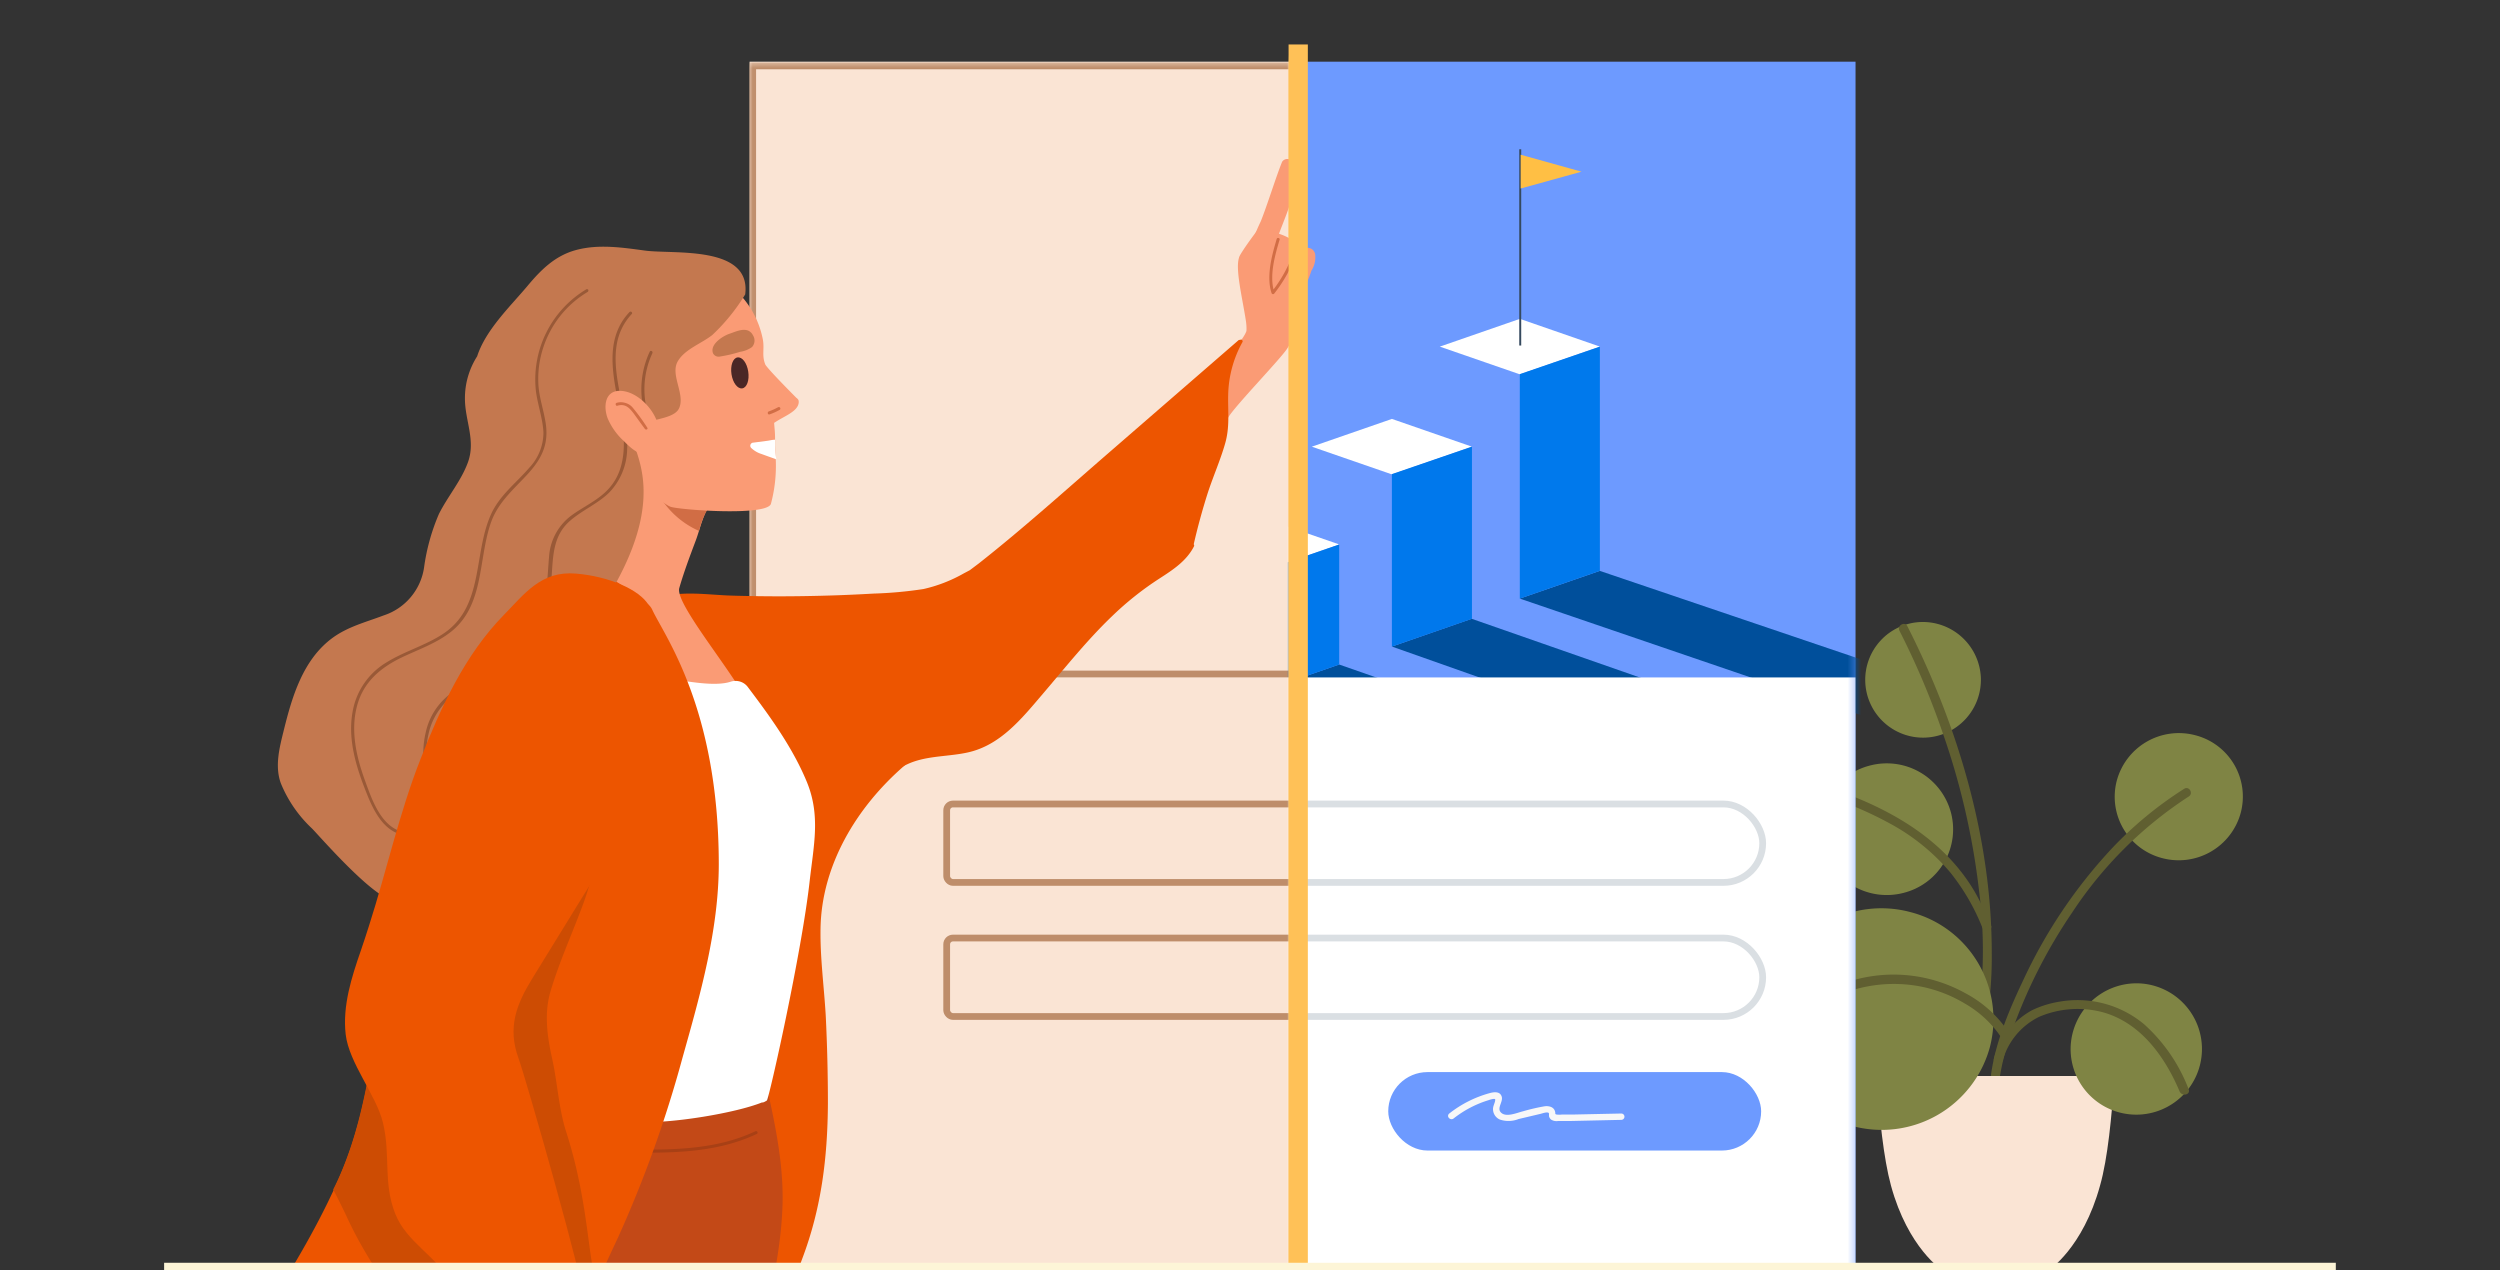 <svg id="Layer_1" data-name="Layer 1" xmlns="http://www.w3.org/2000/svg" xmlns:xlink="http://www.w3.org/1999/xlink" viewBox="0 0 370 188"><rect x="0" y="0" width="370" height="188" fill="#333333" stroke="none"/><defs><style>.cls-1{fill:#6d9aff;}.cls-2,.cls-9{fill:none;}.cls-3{clip-path:url(#clip-path);}.cls-4{fill:#fa9b75;}.cls-5{fill:#7f8444;}.cls-6{fill:#605f31;}.cls-7{fill:#fae4d4;}.cls-8{mask:url(#mask);}.cls-9{stroke:#be8d6a;}.cls-10{fill:#ffc157;}.cls-11{mask:url(#mask-2);}.cls-12,.cls-17{fill:#fff;}.cls-13{fill:#004f9b;}.cls-14{fill:#0079ec;}.cls-15{fill:#0078ec;}.cls-16{fill:#35495e;}.cls-17{stroke:#dadfe3;}.cls-18{fill:#f7f7f8;}.cls-19{fill:#ed5500;}.cls-20{fill:#d16d45;}.cls-21{fill:#c34917;}.cls-22{fill:#4a2726;}.cls-23{fill:#a84015;}.cls-24{fill:#c4784f;}.cls-25{fill:#cd4c03;}.cls-26{fill:#995937;}.cls-27{fill:#fdf5d7;}.cls-28{fill:#ffbf44;}</style><clipPath id="clip-path"><rect class="cls-2" width="370" height="188"/></clipPath><mask id="mask" x="110.9" y="6.58" width="163.75" height="227.54" maskUnits="userSpaceOnUse"><g id="mask1_4543_202372" data-name="mask1 4543 202372"><rect class="cls-1" x="110.94" y="9.13" width="81.6" height="222.8"/></g></mask><mask id="mask-2" x="110.94" y="9.13" width="186.1" height="222.8" maskUnits="userSpaceOnUse"><g id="mask2_4543_202372" data-name="mask2 4543 202372"><rect class="cls-1" x="191.01" y="9.13" width="83.61" height="222.8"/></g></mask></defs><g class="cls-3"><path class="cls-4" d="M115.67,205.94c-.35-2.1-4.57-5.07-5.75-5.85-1.89-1.24-3.91-1.55-6-2.12-5.17-1.36-7.68-8.27-9.69-12.74a.58.58,0,0,0-1-.18,23.28,23.28,0,0,0-6.82-.14.73.73,0,0,0-.36,1.31.74.74,0,0,0,.06.36L92,199.46a.56.56,0,0,0,0,.08A8,8,0,0,0,96,204.87c2.84,1.63,4.74,0,6.18,5.75.13.5,4.26,5.36,1.25-4.85.84.9,4,4.77,5.35,4.8.42,0,.52-.15.66-.63.6.59,1,1.39,1.46,1.69s1.53.18,1.12-.7c-.56-1.21-1.67-5.84-2.1-6.85a4,4,0,0,0-.36-.68,45.55,45.55,0,0,1,4.88,3.65.61.61,0,0,0,.29.14.92.92,0,0,0,.33,0,.71.71,0,0,0,.29-.14.69.69,0,0,0,.21-.24A1.32,1.32,0,0,0,115.67,205.94Z"/><path class="cls-5" d="M324.92,108.82a9.37,9.37,0,0,1,6.7,11.51A9.51,9.51,0,0,1,320,127a9.38,9.38,0,0,1-6.7-11.52A9.51,9.51,0,0,1,324.92,108.82Z"/><path class="cls-5" d="M276.75,113.3a9.83,9.83,0,0,1,12,7,9.7,9.7,0,0,1-7,11.84,9.83,9.83,0,0,1-12-6.95A9.7,9.7,0,0,1,276.75,113.3Z"/><path class="cls-5" d="M284.24,92.06a8.56,8.56,0,1,0,8.93,8.3A8.61,8.61,0,0,0,284.24,92.06Z"/><path class="cls-6" d="M323.26,116.74a55.74,55.74,0,0,0-10.94,9.08,74.68,74.68,0,0,0-12.8,19.07c-2.09,4.41-4.16,9.23-4.84,14.1-.11.84,1.19,1.19,1.3.35a36,36,0,0,1,1.75-6.61,76.77,76.77,0,0,1,8.94-17.66,59.31,59.31,0,0,1,17.27-17.19C324.66,117.43,324,116.28,323.26,116.74Z"/><path class="cls-7" d="M312.94,159.25c-.39,5.94-1,12.24-2.13,16.2-2.54,9.3-7.62,12.55-7.62,12.55H287.47s-5.08-3.25-7.61-12.55c-1.09-4-1.74-10.26-2.12-16.2Z"/><path class="cls-5" d="M316.27,145.53a9.72,9.72,0,1,1-9.82,9.71A9.77,9.77,0,0,1,316.27,145.53Z"/><path class="cls-6" d="M323.92,161.21a24.79,24.79,0,0,0-6.58-9.61,15.39,15.39,0,0,0-12.61-3.34,14.65,14.65,0,0,0-4,1.26,11.67,11.67,0,0,0-5.63,7.12.67.67,0,0,0,1.29.36,10.28,10.28,0,0,1,5.45-6.53,14.55,14.55,0,0,1,9.29-.68c5.7,1.54,9.3,6.64,11.47,11.78C323,162.34,324.25,162,323.92,161.21Z"/><path class="cls-6" d="M281.12,93.35a116.87,116.87,0,0,1,6.36,15A108,108,0,0,1,292.92,132a69.64,69.64,0,0,1-.06,17.9c-.13.83,1.17,1.19,1.29.35a58.46,58.46,0,0,0,.63-9.25c0-16.73-4.94-33.46-12.5-48.34C281.89,91.92,280.73,92.59,281.12,93.35Z"/><path class="cls-6" d="M294.66,136.93a42,42,0,0,0-2.43-5c-4.54-7.7-12.37-12.16-20.66-15.07-.82-.29-1.17,1-.36,1.28a55.06,55.06,0,0,1,8.33,3.65,31,31,0,0,1,9.09,7.32,31.78,31.78,0,0,1,4.73,8.12C293.69,138.06,295,137.72,294.66,136.93Z"/><path class="cls-5" d="M282.78,135a16.37,16.37,0,0,1,11.69,20.09,16.59,16.59,0,0,1-20.31,11.56,16.37,16.37,0,0,1-11.69-20.09A16.59,16.59,0,0,1,282.78,135Z"/><path class="cls-6" d="M297.13,152.55a17.65,17.65,0,0,0-6.32-5.59A21.86,21.86,0,0,0,275,144.88a26,26,0,0,0-12.71,7.89c-.58.64.36,1.58.94.94a26.49,26.49,0,0,1,6.11-5,21,21,0,0,1,14.09-2.85,20.24,20.24,0,0,1,7.34,2.65,16.07,16.07,0,0,1,5.22,4.75C296.42,154,297.59,153.28,297.13,152.55Z"/><rect class="cls-7" x="110.94" y="9.13" width="81.62" height="222.8"/><rect class="cls-1" x="191.66" y="9.13" width="82.96" height="222.8"/><g class="cls-8"><path class="cls-9" d="M111.4,9.75H274.16v90H111.4Z"/><rect class="cls-9" x="140.11" y="118.99" width="120.77" height="11.61" rx="0.93"/><rect class="cls-9" x="140.11" y="138.83" width="120.77" height="11.61" rx="0.93"/><rect class="cls-10" x="190.71" y="6.58" width="2.85" height="227.54"/></g><g class="cls-11"><rect class="cls-7" x="110.94" y="9.13" width="81.62" height="91.91"/><path class="cls-12" d="M224.94,55.4l11.85-4.1-11.85-4.11L213.09,51.3l11.84,4.1"/><path class="cls-13" d="M297,104.9,236.77,84.49l-11.84,4.1,60.28,20.59Z"/><path class="cls-14" d="M224.85,55.4h.08V88.59l11.85-4.11V51.3Z"/><path class="cls-12" d="M206,70.21l11.85-4.1L206,62l-11.85,4.11L206,70.21"/><path class="cls-13" d="M259.28,106.06,217.81,91.58,206,95.69l41.49,14.65Z"/><path class="cls-15" d="M205.88,70.21H206V95.69l11.85-4.11V66.1Z"/><path class="cls-12" d="M186.37,84.69l11.85-4.11-11.85-4.1-11.85,4.1,11.83,4.11"/><path class="cls-13" d="M239.67,112.83,198.2,98.35l-11.85,4.11,41.48,14.65Z"/><path class="cls-15" d="M186.28,84.69h.08v17.77l11.84-4.11V80.58Z"/><path class="cls-13" d="M218.94,119.89l-41.46-14.47-11.85,4.11,41.48,14.65Z"/><path class="cls-16" d="M225.14,22.09h-.29V51.14h.29Z"/><rect class="cls-12" x="110.94" y="100.26" width="163.68" height="92.06"/><rect class="cls-17" x="140.11" y="118.99" width="120.77" height="11.61" rx="5.81"/><rect class="cls-1" x="205.46" y="158.67" width="55.19" height="11.61" rx="5.81"/><path class="cls-18" d="M215.14,165.53a15.86,15.86,0,0,1,5.18-2.71,4,4,0,0,1,.68-.18c.32,0,.31,0,.28.27s-.27.72-.31,1.11a1.69,1.69,0,0,0,1,1.67,4,4,0,0,0,2.77-.07l3.3-.78c.23-.06,1-.34,1.18-.1.07.08,0,.4.05.52a.9.9,0,0,0,.31.45,1.49,1.49,0,0,0,1,.2l1.75,0,7.62-.17a.47.47,0,0,0,0-.94l-7,.15-1.76,0a3.22,3.22,0,0,1-.82,0c-.27-.07-.14-.08-.21-.4-.16-.73-.91-.9-1.56-.82a29.46,29.46,0,0,0-3.19.74c-.88.21-2.61,1-3.33.11-.51-.61.36-1.5.19-2.22-.23-.91-1.22-.75-1.9-.55a16.85,16.85,0,0,0-5.89,3C214,165.24,214.67,165.91,215.14,165.53Z"/><rect class="cls-17" x="140.11" y="138.83" width="120.77" height="11.61" rx="5.81"/></g><path class="cls-4" d="M188.68,34.39c-.14-.23-1.51-1.29-1.8-1.2s-3.55,4.57-3.5,4.94c-.74,2.15,1.22,8.59,1.24,11.68,0,.66,2.86-1.28,3-1.85a26.54,26.54,0,0,1,2.44-5.7c.73-1.37,1.83-2.91,2.11-4.46C192.56,35.73,190.4,34.94,188.68,34.39Z"/><path class="cls-19" d="M131.09,111.71a.52.52,0,0,0,0-.25.63.63,0,0,0-.08-.23.77.77,0,0,0-.18-.18.62.62,0,0,0-.24-.08,142.77,142.77,0,0,0-22.32-2.19c-3.85-.07-7.72,0-11.57.28-2.29.16-4.5.55-6,2.41s-1.92,4.41-2.22,6.72c-.51,3.85-1.1,7.67-1.89,11.46a209.45,209.45,0,0,1-5.88,21.6c-2.3,7.18-4.71,14.34-7.33,21.4S67.65,186.25,64.6,193a120.7,120.7,0,0,0-7.17,18.89,46.56,46.56,0,0,0-1.72,9.5c-.11,2.16.63,4,2.74,4.78a12.24,12.24,0,0,0,4.34.52c2.19,0,4.39,0,6.58.13q6.36.24,12.67,1c4.42.51,8.8,1.23,13.16,2,2.71.5,4.45,3.87,6.68,4.78H104c.81-.92,10-20.18,11.47-27.07,1.64-7.47.56-14.09,3.25-21.21,2.86-7.56,3.76-15,3.81-23q0-6.51-.32-13c-.25-4.3-.85-8.62-.77-12.93.16-9.23,5.2-17.82,12.42-24.08C134.37,112.82,131.61,111.68,131.09,111.71Z"/><path class="cls-4" d="M194.63,37.53c-.34-1-1.29-1-2.08-.59-1.12.61-3.32,6.64-4.32,6.42-.64-.13.25-6.09.43-6.81.91-3.55,4-8.56,2.72-12.4a.91.91,0,0,0-1.63-.2c-.95,2.35-2.21,6.47-3.16,8.82a27.45,27.45,0,0,0-2,5.59c-.39,2.33,0,4.82,0,7.17,0,1.15-.05,2.31-.12,3.46-.7,2.15-7.28,8.42-8.86,10.2-.76.86-1.76,1.88-.47,2.74,1,.67,4,1.69,5.28,1.27.72-.23,1.05-.94,1.43-1.53,1.16-1.82,7.43-8.3,8.6-10,1.71-2.54,1.18-5.76,2.37-8.51.46-1,.92-2,1.27-3.1A3.66,3.66,0,0,0,194.63,37.53Z"/><path class="cls-19" d="M183.9,50.6a.21.21,0,0,0,0-.15.29.29,0,0,0-.08-.13.25.25,0,0,0-.15-.06.24.24,0,0,0-.14.05.25.25,0,0,0-.12,0,.18.18,0,0,0-.12.05L163.8,67.27c-6.26,5.43-12.44,11-18.94,16.12l-1.33,1-.87.46a21.8,21.8,0,0,1-6,2.33,60.44,60.44,0,0,1-7.36.67c-2.33.13-4.65.24-7,.3q-7,.21-14,0c-3.65-.1-7.85-.87-11.35.54l0,0a.19.19,0,0,0-.13,0,.22.22,0,0,0-.14,0,.23.23,0,0,0-.11.26l-.22.09c-.26.13,0,.53.23.4l.34-.15c4.13,3.56,6.56,8.61,9.13,13.32l8.61,15.77h-.71c-.29,0-.29.44,0,.45s.64,0,1,0l.18.33c.14.26-.66,21-.8,20.75,0,0,10.83-23.83,21-27.22,2.53-.84,5.23-.75,7.82-1.31,4.91-1.05,8.08-5.05,11.18-8.68,3.33-3.9,6.53-7.93,10.24-11.49a46.06,46.06,0,0,1,7-5.57c2-1.29,4.06-2.62,5.16-4.82a.2.2,0,0,0,0-.13.18.18,0,0,0-.06-.13q.88-3.84,2.08-7.61c.8-2.45,1.86-4.83,2.57-7.31s.4-4.69.45-7.09A16.75,16.75,0,0,1,183.9,50.6Z"/><path class="cls-4" d="M105.31,73.2c-4.67-1.3-7.62-5.66-12.29-7a.45.45,0,0,0-.34,0,.44.44,0,0,0-.22.28c-2,7.12-3.18,14.6-7.31,20.87a.64.64,0,0,0-.2.2.49.49,0,0,0-.06.29c0,.34,10.37,26.27,26.06,18.52,2.52-1.25-11.24-16.46-10.42-19.32.69-2.4,1.58-4.75,2.46-7.09.65-1.74,1.15-4.32,2.47-5.7a.44.44,0,0,0,.1-.19.49.49,0,0,0,0-.21.42.42,0,0,0,.06-.19.44.44,0,0,0,0-.2.52.52,0,0,0-.12-.17A.4.4,0,0,0,105.31,73.2Z"/><path class="cls-20" d="M96.46,68.28a3.45,3.45,0,0,0,0,2.66,12.9,12.9,0,0,0,7,7.64,11.2,11.2,0,0,1,2-4.32.36.36,0,0,0,.1-.18.41.41,0,0,0,0-.22.4.4,0,0,0,.07-.19.64.64,0,0,0,0-.2.52.52,0,0,0-.12-.17.4.4,0,0,0-.18-.1c-3.33-.93-5.79-3.41-8.62-5.26A1.79,1.79,0,0,0,96.46,68.28Z"/><path class="cls-21" d="M103.91,234.6c3.06-12.48,6.11-25,8.9-37.5,1.36-6.13,2.79-12.32,3-18.63s-1.21-12.72-2.63-18.95a.85.85,0,0,0-.11-.26.72.72,0,0,0-.22-.17.71.71,0,0,0-.23-.38.8.8,0,0,0-.4-.17c-6.88-.71-13.86-1.39-20.76-.45-5.7.79-13,2.66-16.06,8a57.8,57.8,0,0,0-3.94,9.6c-1.22,3.47-2.28,7-3.27,10.53-2,7.11-3.6,14.3-5.42,21.45a172.6,172.6,0,0,1-6.87,22,25.09,25.09,0,0,0-2.39,4.88Z"/><path class="cls-4" d="M117.85,58.87C117,58,114,55,113.29,54c-.6-1.4-.1-2.37-.41-3.87C110.67,39.37,97,35.91,89.28,38.21a11.65,11.65,0,0,0-6.92,5.64,15.08,15.08,0,0,0-1.8,9c.46,3.18,2.61,5.23,4.78,7.35a17.4,17.4,0,0,1,3.36,4.36,10.57,10.57,0,0,0,2.86,3.86.18.18,0,0,0,.09,0,.16.16,0,0,0,.1,0c1.69,1.8,5.83,5.9,7.46,6.57,1.13.46,14.2,1.44,14.88-.4a21.61,21.61,0,0,0,.72-6.65c0-.68-.07-1.34-.1-2,0-.31,0-.61,0-.92,0-1.06-.06-1.38-.14-2.43,1.36-.95,3.33-1.59,3.61-2.83a1.06,1.06,0,0,0,0-.53A1,1,0,0,0,117.85,58.87Z"/><path class="cls-12" d="M114.7,66c0-.3,0-.61,0-.92-.35,0-.7.09-1,.14l-2.21.29a.46.46,0,0,0-.32.78,3.9,3.9,0,0,0,1.56.91c.72.27,1.45.52,2.17.78C114.78,67.34,114.74,66.68,114.7,66Z"/><path class="cls-12" d="M119.39,115.67c-2.19-5.28-5.71-10-8.72-14a2.23,2.23,0,0,0-1.12-.79,2.29,2.29,0,0,0-1.37,0c-2.46.82-6.71-.14-8.88-.36-.62-.07-1.1,1-1.72.91.23.52,1.58,1.29,1.72,1.82,1.55,5.89,2.11,11.83,3.36,17.8.58,2.74-.36,5-.45,7.75-.11,3.22.67,7.06,0,10.19-1.4,6.48-3.47,12.79-4.63,19.31-.39,2.17-1.89,5.6-2.33,7.76,4.32.16,13.49-1.29,17.53-2.9.21.07.67-.27.71-.28.29-.13,5.16-21.81,6.35-32.56C120.44,125,121.46,120.66,119.39,115.67Z"/><path class="cls-22" d="M110.74,55c.19,1.27-.2,2.38-.89,2.48s-1.4-.83-1.59-2.1.2-2.38.89-2.48S110.54,53.68,110.74,55Z"/><path class="cls-23" d="M111.78,167.43c-6,2.84-12.8,2.78-19.32,2.67a.21.21,0,0,0-.15.07.23.23,0,0,0-.06.16.22.22,0,0,0,.06.15.22.22,0,0,0,.15.08c6.61.11,13.45.15,19.55-2.74C112.28,167.7,112.05,167.3,111.78,167.43Z"/><path class="cls-24" d="M111.44,49.63a1.46,1.46,0,0,0-.71-.7c-.85-.34-1.92.18-2.72.45-1,.32-3,1.58-2.48,2.91a.91.91,0,0,0,1,.48,20,20,0,0,0,3-.7,4,4,0,0,0,1.77-.71A1.42,1.42,0,0,0,111.44,49.63Z"/><path class="cls-19" d="M72.61,234.6l0-.15c3.79-17.95,11.14-34.8,18.88-51.35A176.5,176.5,0,0,0,101,156.58l.07-.25c2.58-9.16,5.3-18.76,5.31-28.37,0-23.3-8.16-34-9.85-37.73a2.26,2.26,0,0,0-.77-.91c-2.11-1.44-4.23-3.27-6.55-4.38a3.52,3.52,0,0,0-2.67-.28,2.08,2.08,0,0,0-2.26,1.24c-.43.85-7.38,9.47-8.22,10.39a33.28,33.28,0,0,0-7.38,11.78c-1.7,5-2.66,10.21-3.85,15.3-1.22,5.27-5.68,13.68-7,18.93-2.67,10.67-3,21.11-7.3,31.24s-11.45,21.22-18,29.88c-7.89,10.41-11.33,24.47-12.59,31.17Z"/><path class="cls-25" d="M83.82,167.6c-1.16-3.6-1.3-7.37-2.12-11-.72-3.26-1.19-6.66-.21-9.93,1.17-3.92,2.83-7.67,4.29-11.49a46.38,46.38,0,0,0,3-11.86,110.18,110.18,0,0,0,.26-12.19,30,30,0,0,0-.38-6.07,23.44,23.44,0,0,0-1.93-5.37,61.91,61.91,0,0,0-5.94-9.25c-2,2.58-4.33,5.38-4.8,5.88a33.43,33.43,0,0,0-7.38,11.78,157.7,157.7,0,0,0-3.84,15.3c-1.22,5.27-5.68,13.68-7,18.92-2.67,10.67-3,21.12-7.3,31.25-.35.83-.74,1.65-1.16,2.48.64,1.2,1.24,2.43,1.83,3.64a59,59,0,0,0,6.51,11,10.81,10.81,0,0,0,5.2,3.86c1.9.57,3.92.62,5.86,1a9.72,9.72,0,0,1,4.88,2.31,33,33,0,0,1,3.83,5A26.83,26.83,0,0,0,81.09,207c2.24-5.72,4.69-11.37,7.24-17C87,186.48,87.13,177.88,83.82,167.6Z"/><path class="cls-24" d="M95.49,37.09c-3.42-.46-6.94-1-10.33-.06C82.08,37.89,80,40,78,42.4c-2.53,3-6.13,6.45-7.38,10.33A11.51,11.51,0,0,0,68.81,59c0,3.22,1.6,6.13.47,9.35-1,2.8-3,5.08-4.33,7.74A30.48,30.48,0,0,0,62.76,84a8.8,8.8,0,0,1-6,7.09c-2.63,1-5.32,1.66-7.63,3.38-4.3,3.21-5.9,8.63-7.13,13.61-.63,2.54-1.35,5.27-.45,7.81a19,19,0,0,0,4.62,6.72c1.33,1.35,11.32,12.93,13,10.26A17.21,17.21,0,0,0,61,128.61c0-2.24.85-13.35,6.73-17.58,3.64-2.63,1.3-9.78,4.16-13.33,4.78-5.94,14.79-3.73,18.46-10,9-15.23,2.75-21.3,3.25-23.51.55-2.42,6-1.68,6.92-3.8s-1.43-5-.16-7c1.07-1.75,3.51-2.57,5.07-3.82a28.38,28.38,0,0,0,4.86-6C111.21,36.26,99.71,37.65,95.49,37.09Z"/><path class="cls-26" d="M93.15,46.2c-4.23,4.48-2,10.89-1.11,16.17.52,3.22.53,6.93-1.64,9.59-1.58,2-4,2.94-6,4.46a8.25,8.25,0,0,0-3.14,6C81,85.4,81,88.22,80,91.05a16,16,0,0,1-4.62,7c-2.18,1.82-4.9,2.5-7.37,3.78a9.71,9.71,0,0,0-5,6.56c-.81,3.37-.14,6.85.62,10.16.06.28.5.16.44-.12-.74-3.24-1.4-6.63-.62-9.92a9.49,9.49,0,0,1,5.47-6.6c2.35-1.11,4.8-1.84,6.82-3.54a16,16,0,0,0,4.23-5.91,22.12,22.12,0,0,0,1.66-7c.23-3.09.18-6.12,2.69-8.34,1.8-1.59,4.1-2.53,5.83-4.21a9.52,9.52,0,0,0,2.67-6.48c.38-6.43-4.5-14.44.72-20A.23.23,0,0,0,93.15,46.2Z"/><path class="cls-26" d="M96.16,52.05a13.15,13.15,0,0,0-.89,8.58c.07.29.51.16.44-.12a12.68,12.68,0,0,1,.84-8.23C96.68,52,96.28,51.78,96.16,52.05Z"/><path class="cls-26" d="M86.8,42.8A15.56,15.56,0,0,0,79.33,58c.28,2,1,4,1.1,6a7.63,7.63,0,0,1-2.1,5.23c-2,2.32-4.45,4.12-5.71,7-2.58,5.87-1,13.55-7,17.55-2.63,1.75-5.73,2.59-8.41,4.25a10.6,10.6,0,0,0-5,7.17c-.8,4.13.48,8.26,2,12.08,1.07,2.72,2.64,6,5.9,6.38.29,0,.29-.43,0-.46-3.62-.43-5.07-4.87-6.13-7.79-1.26-3.49-2.12-7.31-1.12-11,.94-3.46,3.43-5.57,6.54-7.08,2.5-1.2,5.2-2.11,7.39-3.86,4.85-3.88,4-10.54,5.79-15.89,1-3.09,3.28-5,5.44-7.33s3.19-4.48,2.76-7.51c-.29-2-1-3.9-1.1-5.92a14.72,14.72,0,0,1,.69-5.27A15,15,0,0,1,87,43.19a.27.27,0,0,0,.07-.14.17.17,0,0,0,0-.14.18.18,0,0,0-.11-.1A.26.26,0,0,0,86.8,42.8Z"/><path class="cls-19" d="M91.61,124c3.73-6,7.32-11.53,6.32-18.94-.62-4.55.66-11.1-1.92-15.49-1.37-2.32-5.93-4.28-10.79-4.68-5.13-.43-7.59,3-10.64,6.11-5.78,5.9-9.32,13.64-12.33,21.31-3.16,8-5,16.47-7.63,24.68-.39,1.24-.8,2.48-1.22,3.71-1.37,3.95-2.72,8.15-2.24,12.38s4.52,9,5.51,13.05c1.17,4.8,0,8.81,1.8,13.44,1.64,4.25,6.08,6.3,8.31,10.26-.67,0,19.16,1.67,19.38,1.54.64-.14-8.19-31.35-9.44-34.8-1.59-4.42-.36-7.81,2-11.66C83,137.9,87.31,131,91.61,124Z"/><path class="cls-4" d="M97.44,63.14l-.06-.29c-.56-2.26-3-4.85-5.44-5s-2.67,2.33-2,4.08a9.71,9.71,0,0,0,2.39,3.35c.83.82,1.88,1.89,3.13,1.93C97.62,67.26,97.76,64.76,97.44,63.14Z"/><path class="cls-20" d="M115.16,60.27a9.52,9.52,0,0,1-1.38.62c-.27.1-.15.54.12.44a9.05,9.05,0,0,0,1.49-.67C115.64,60.52,115.42,60.13,115.16,60.27Z"/><path class="cls-20" d="M95.78,63.27a28.88,28.88,0,0,0-2.19-3,2.19,2.19,0,0,0-1.08-.65,2.22,2.22,0,0,0-1.25,0,.28.28,0,0,0-.13.11.25.25,0,0,0,0,.17.23.23,0,0,0,.1.14.2.2,0,0,0,.17,0c1.21-.35,1.83.41,2.47,1.27.51.7,1,1.4,1.52,2.09C95.55,63.74,96,63.51,95.78,63.27Z"/><path class="cls-20" d="M191.2,38a20.06,20.06,0,0,1-2.72,4.84c-.56-2.33.24-5.13.89-7.33a.23.23,0,0,0,0-.18.21.21,0,0,0-.14-.1.2.2,0,0,0-.17,0,.26.26,0,0,0-.11.14c-.71,2.41-1.57,5.53-.76,8a.23.23,0,0,0,.38.1,20.78,20.78,0,0,0,3.09-5.39C191.75,37.83,191.31,37.71,191.2,38Z"/><rect class="cls-10" x="190.71" y="6.58" width="2.85" height="227.54"/></g><rect class="cls-27" x="24.29" y="186.89" width="321.41" height="1.11"/><path class="cls-28" d="M225.06,27.9v-5l9,2.51Z"/></svg>